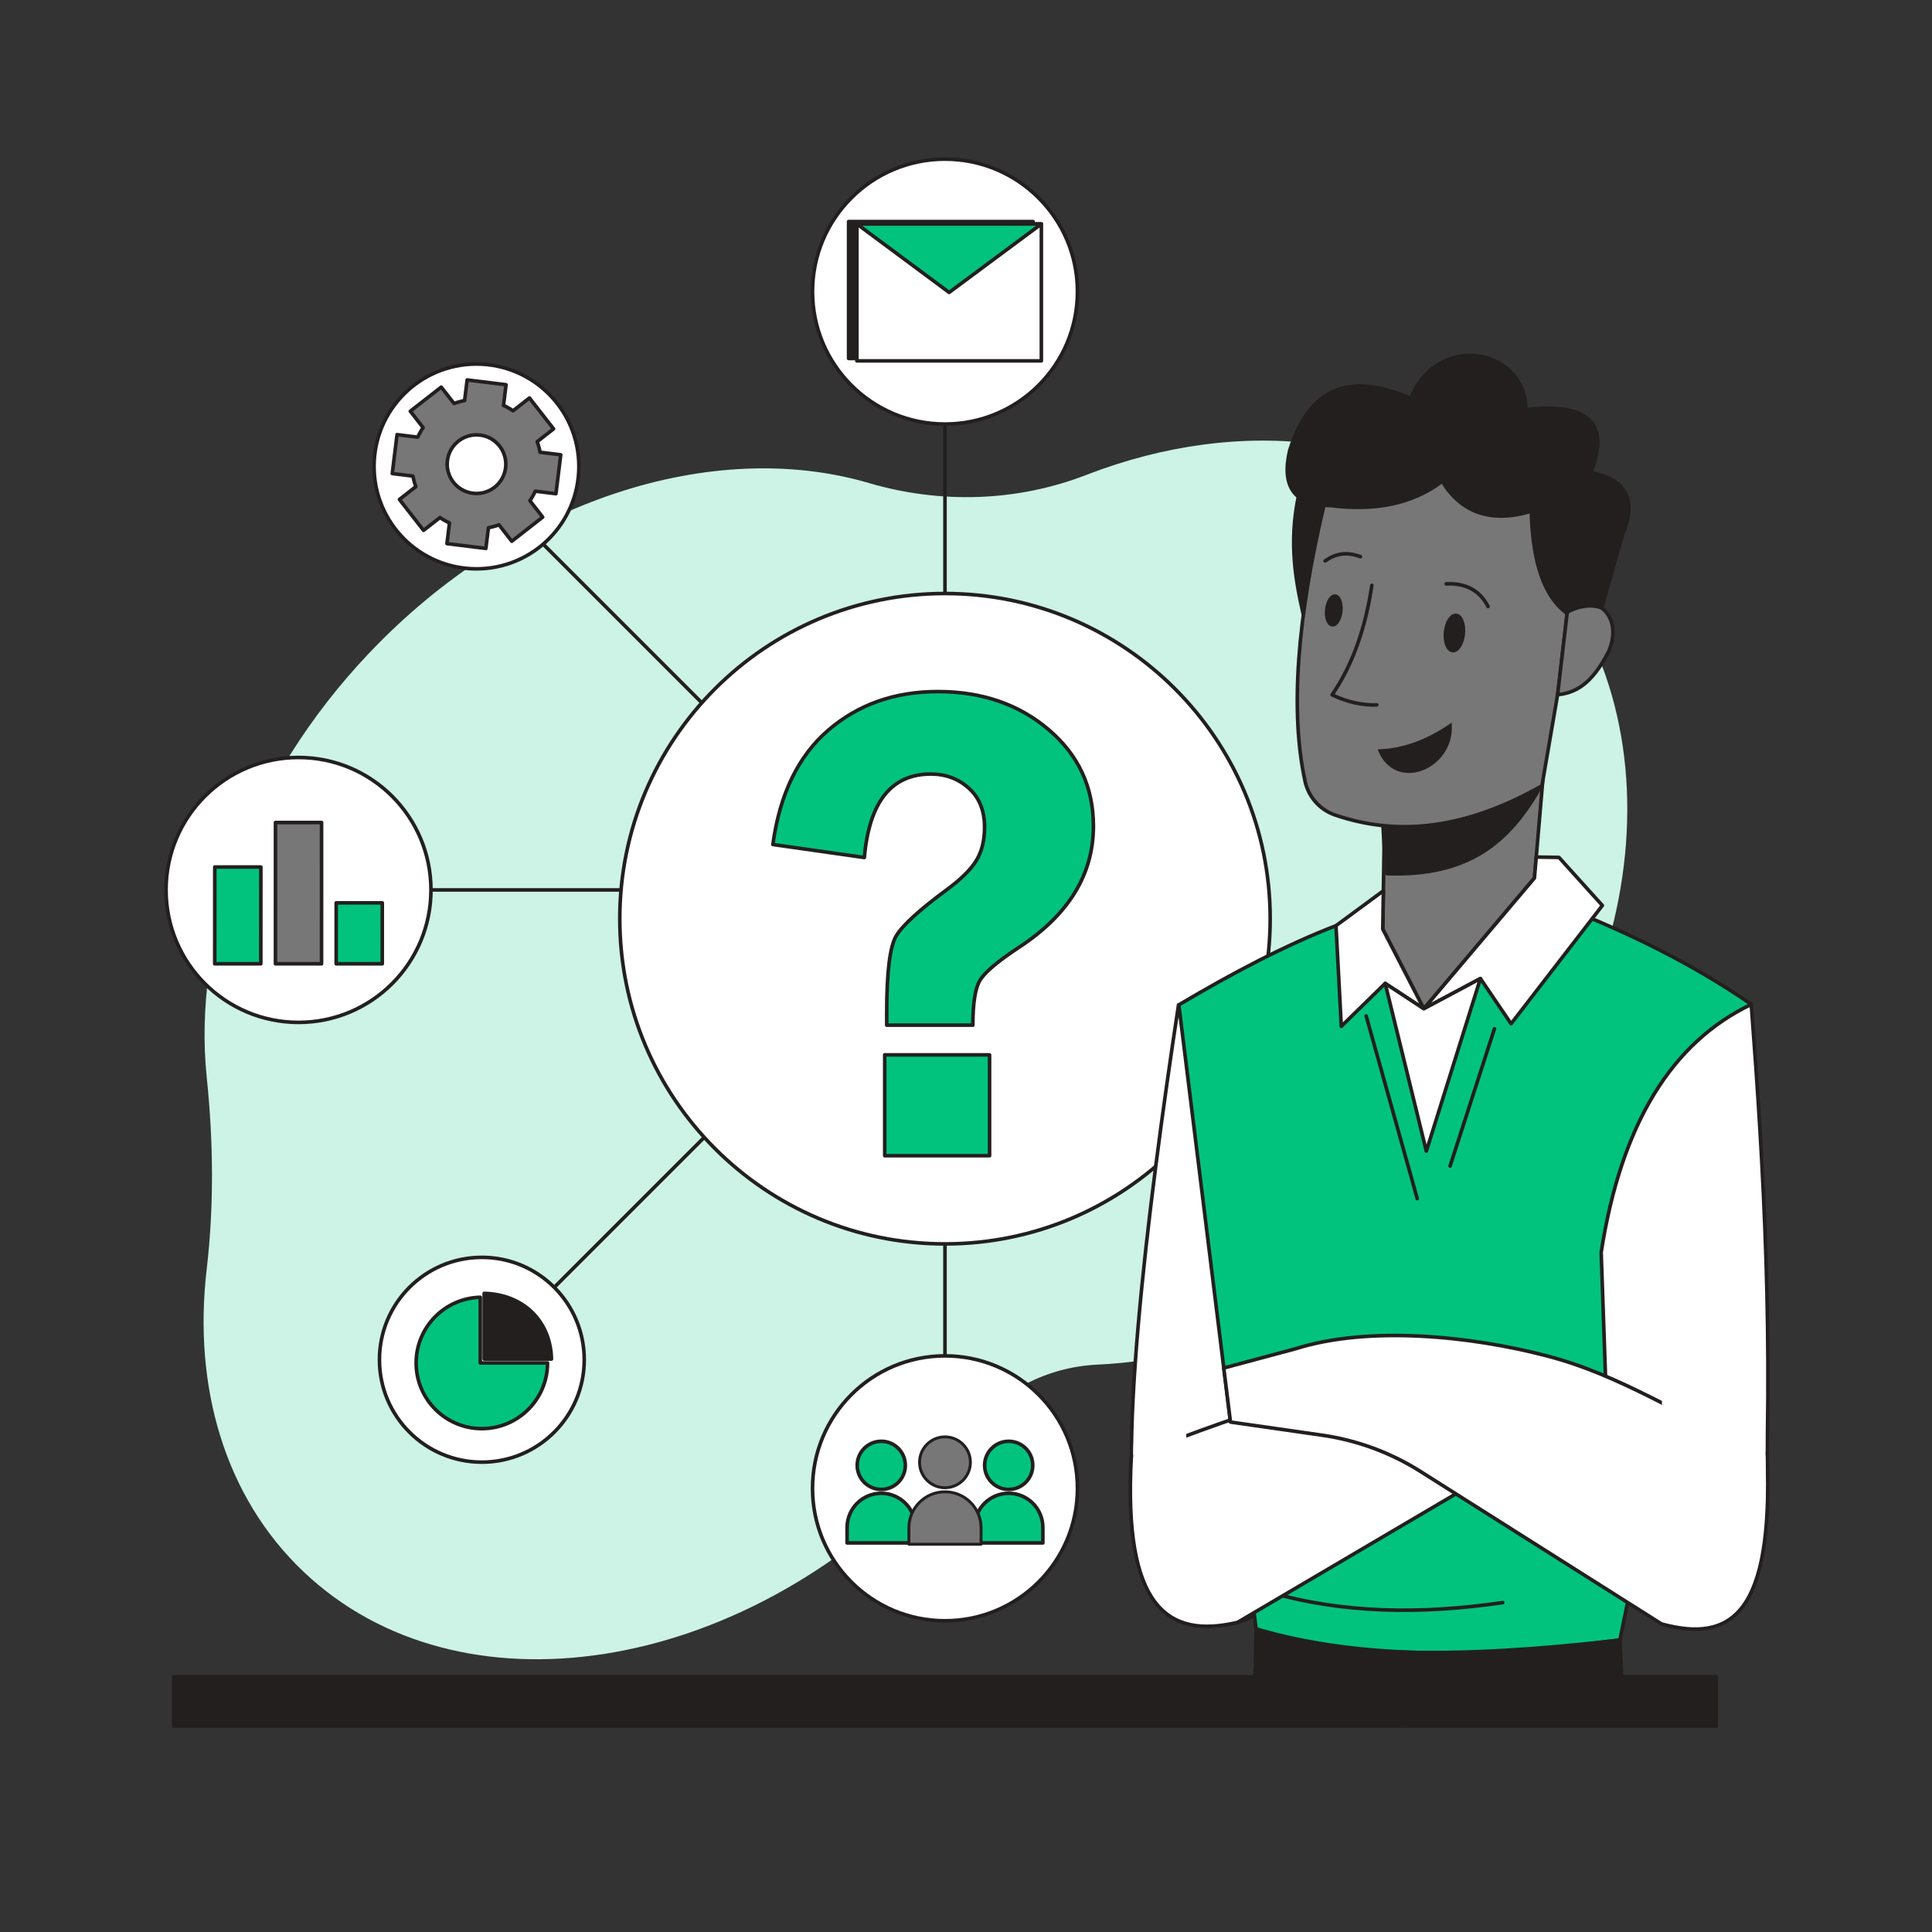 <svg xmlns="http://www.w3.org/2000/svg" viewBox="0 0 1080 1080" width="1080" height="1080" preserveAspectRatio="xMidYMid meet" style="width: 100%; height: 100%; transform: translate3d(0px, 0px, 0px);"><rect x="0" y="0" width="1080" height="1080" fill="#333333" stroke="none"/><defs><clipPath id="__lottie_element_842"><rect width="1080" height="1080" x="0" y="0"></rect></clipPath></defs><g clip-path="url(#__lottie_element_842)"><g transform="matrix(1,0,0,1,107.366,231.626)" opacity="1" style="display: block;"><g opacity="1" transform="matrix(1,0,0,1,416.414,364.888)"><path fill="rgb(204,243,229)" fill-opacity="1" d=" M-353.987,282.198 C-398.323,240.154 -415.87,178.429 -408.249,113.104 C-404.089,77.446 -404.517,41.432 -408.212,5.724 C-416.164,-71.113 -384.909,-160.272 -317.549,-231.305 C-235.854,-317.454 -124.728,-351.987 -38.101,-326.506 C1.892,-314.742 44.688,-315.985 83.555,-331.057 C170.157,-364.638 262.704,-354.662 324.207,-296.339 C416.164,-209.137 403.883,-46.875 296.76,66.09 C237.373,128.715 161.303,163.034 89.634,166.326 C61.433,167.622 35.302,181.329 17.741,203.432 C11.177,211.693 4.168,219.774 -3.285,227.633 C-110.037,340.205 -267.051,364.639 -353.987,282.198z"></path></g></g><g transform="matrix(1,0,0,1,87.824,83.961)" opacity="1" style="display: block;"><g opacity="1" transform="matrix(1,0,0,1,0,0)"><path fill="rgb(255,255,255)" fill-opacity="1" d=" M440.426,748.019 C440.426,748.019 440.426,549.007 440.426,549.007 C440.426,549.007 440.426,748.019 440.426,748.019z"></path></g><g opacity="1" transform="matrix(1,0,0,1,0,0)"><path stroke-linecap="round" stroke-linejoin="round" fill-opacity="0" stroke="rgb(35,31,31)" stroke-opacity="1" stroke-width="2" d=" M440.426,748.02 C440.426,748.02 440.426,549.008 440.426,549.008"></path></g><g opacity="1" transform="matrix(1,0,0,1,250.34,607.342)"><path fill="rgb(255,255,255)" fill-opacity="1" d=" M-68.809,68.808 C-68.809,68.808 68.809,-68.809 68.809,-68.809"></path><path stroke-linecap="round" stroke-linejoin="round" fill-opacity="0" stroke="rgb(35,31,31)" stroke-opacity="1" stroke-width="2" d=" M-68.809,68.808 C-68.809,68.808 68.809,-68.809 68.809,-68.809"></path></g><g opacity="1" transform="matrix(1,0,0,1,0,0)"><path fill="rgb(2,195,126)" fill-opacity="1" d=" M81.958,413.52 C81.958,413.52 281.106,413.52 281.106,413.52 C281.106,413.52 81.958,413.52 81.958,413.52z"></path></g><g opacity="1" transform="matrix(1,0,0,1,0,0)"><path stroke-linecap="round" stroke-linejoin="round" fill-opacity="0" stroke="rgb(35,31,31)" stroke-opacity="1" stroke-width="2" d=" M81.957,413.52 C81.957,413.52 281.106,413.52 281.106,413.52"></path></g><g opacity="1" transform="matrix(1,0,0,1,255.319,259.725)"><path fill="rgb(2,195,126)" fill-opacity="1" d=" M-55.404,-55.404 C-55.404,-55.404 55.404,55.404 55.404,55.404"></path><path stroke-linecap="round" stroke-linejoin="round" fill-opacity="0" stroke="rgb(35,31,31)" stroke-opacity="1" stroke-width="2" d=" M-55.404,-55.404 C-55.404,-55.404 55.404,55.404 55.404,55.404"></path></g><g opacity="1" transform="matrix(1,0,0,1,0,0)"><path fill="rgb(2,195,126)" fill-opacity="1" d=" M440.426,268.15 C440.426,268.15 440.426,140.49 440.426,140.49 C440.426,140.49 440.426,268.15 440.426,268.15z"></path></g><g opacity="1" transform="matrix(1,0,0,1,0,0)"><path stroke-linecap="round" stroke-linejoin="round" fill-opacity="0" stroke="rgb(35,31,31)" stroke-opacity="1" stroke-width="2" d=" M440.426,140.491 C440.426,140.491 440.426,268.151 440.426,268.151"></path></g><g opacity="1" transform="matrix(1,0,0,1,440.426,79.043)"><path fill="rgb(255,255,255)" fill-opacity="1" d=" M74.043,0 C74.043,40.893 40.892,74.043 -0.001,74.043 C-40.893,74.043 -74.043,40.893 -74.043,0 C-74.043,-40.893 -40.893,-74.043 -0.001,-74.043 C40.892,-74.043 74.043,-40.893 74.043,0z"></path><path stroke-linecap="round" stroke-linejoin="round" fill-opacity="0" stroke="rgb(35,31,31)" stroke-opacity="1" stroke-width="2" d=" M74.043,0 C74.043,40.893 40.892,74.043 -0.001,74.043 C-40.893,74.043 -74.043,40.893 -74.043,0 C-74.043,-40.893 -40.893,-74.043 -0.001,-74.043 C40.892,-74.043 74.043,-40.893 74.043,0z"></path></g><g opacity="1" transform="matrix(1,0,0,1,440.426,429.605)"><path fill="rgb(255,255,255)" fill-opacity="1" d=" M181.787,0 C181.787,100.398 100.398,181.787 0,181.787 C-100.399,181.787 -181.787,100.398 -181.787,0 C-181.787,-100.398 -100.399,-181.787 0,-181.787 C100.398,-181.787 181.787,-100.398 181.787,0z"></path><path stroke-linecap="round" stroke-linejoin="round" fill-opacity="0" stroke="rgb(35,31,31)" stroke-opacity="1" stroke-width="2" d=" M181.787,0 C181.787,100.398 100.398,181.787 0,181.787 C-100.399,181.787 -181.787,100.398 -181.787,0 C-181.787,-100.398 -100.399,-181.787 0,-181.787 C100.398,-181.787 181.787,-100.398 181.787,0z"></path></g><g opacity="1" transform="matrix(1,0,0,1,79.043,413.52)"><path fill="rgb(255,255,255)" fill-opacity="1" d=" M74.043,0 C74.043,40.893 40.892,74.043 -0.001,74.043 C-40.893,74.043 -74.043,40.893 -74.043,0 C-74.043,-40.893 -40.893,-74.043 -0.001,-74.043 C40.892,-74.043 74.043,-40.893 74.043,0z"></path><path stroke-linecap="round" stroke-linejoin="round" fill-opacity="0" stroke="rgb(35,31,31)" stroke-opacity="1" stroke-width="2" d=" M74.043,0 C74.043,40.893 40.892,74.043 -0.001,74.043 C-40.893,74.043 -74.043,40.893 -74.043,0 C-74.043,-40.893 -40.893,-74.043 -0.001,-74.043 C40.892,-74.043 74.043,-40.893 74.043,0z"></path></g><g opacity="1" transform="matrix(1,0,0,1,178.517,176.782)"><path fill="rgb(255,255,255)" fill-opacity="1" d=" M57.24,0 C57.24,31.613 31.613,57.24 0,57.24 C-31.613,57.24 -57.24,31.613 -57.24,0 C-57.24,-31.613 -31.613,-57.24 0,-57.24 C31.613,-57.24 57.24,-31.613 57.24,0z"></path><path stroke-linecap="round" stroke-linejoin="round" fill-opacity="0" stroke="rgb(35,31,31)" stroke-opacity="1" stroke-width="2" d=" M57.24,0 C57.24,31.613 31.613,57.24 0,57.24 C-31.613,57.24 -57.24,31.613 -57.24,0 C-57.24,-31.613 -31.613,-57.24 0,-57.24 C31.613,-57.24 57.24,-31.613 57.24,0z"></path></g><g opacity="1" transform="matrix(1,0,0,1,181.532,676.15)"><path fill="rgb(255,255,255)" fill-opacity="1" d=" M57.24,0 C57.24,31.613 31.613,57.24 0,57.24 C-31.613,57.24 -57.24,31.613 -57.24,0 C-57.24,-31.613 -31.613,-57.24 0,-57.24 C31.613,-57.24 57.24,-31.613 57.24,0z"></path><path stroke-linecap="round" stroke-linejoin="round" fill-opacity="0" stroke="rgb(35,31,31)" stroke-opacity="1" stroke-width="2" d=" M57.24,0 C57.24,31.613 31.613,57.24 0,57.24 C-31.613,57.24 -57.24,31.613 -57.24,0 C-57.24,-31.613 -31.613,-57.24 0,-57.24 C31.613,-57.24 57.24,-31.613 57.24,0z"></path></g><g opacity="1" transform="matrix(1,0,0,1,440.426,748.02)"><path fill="rgb(255,255,255)" fill-opacity="1" d=" M74.043,0 C74.043,40.893 40.892,74.043 -0.001,74.043 C-40.893,74.043 -74.043,40.893 -74.043,0 C-74.043,-40.893 -40.893,-74.043 -0.001,-74.043 C40.892,-74.043 74.043,-40.893 74.043,0z"></path><path stroke-linecap="round" stroke-linejoin="round" fill-opacity="0" stroke="rgb(35,31,31)" stroke-opacity="1" stroke-width="2" d=" M74.043,0 C74.043,40.893 40.892,74.043 -0.001,74.043 C-40.893,74.043 -74.043,40.893 -74.043,0 C-74.043,-40.893 -40.893,-74.043 -0.001,-74.043 C40.892,-74.043 74.043,-40.893 74.043,0z"></path></g></g><g transform="matrix(1,0,0,1,472.958,122.447)" opacity="1" style="display: block;"><g opacity="1" transform="matrix(1,0,0,1,52.972,39.681)"><path fill="rgb(35,31,31)" fill-opacity="1" d=" M51.558,38.267 C51.558,38.267 -51.558,38.267 -51.558,38.267 C-51.558,38.267 -51.558,-38.267 -51.558,-38.267 C-51.558,-38.267 51.558,-38.267 51.558,-38.267 C51.558,-38.267 51.558,38.267 51.558,38.267z"></path><path stroke-linecap="round" stroke-linejoin="round" fill-opacity="0" stroke="rgb(35,31,31)" stroke-opacity="1" stroke-width="2" d=" M51.558,38.267 C51.558,38.267 -51.558,38.267 -51.558,38.267 C-51.558,38.267 -51.558,-38.267 -51.558,-38.267 C-51.558,-38.267 51.558,-38.267 51.558,-38.267 C51.558,-38.267 51.558,38.267 51.558,38.267z"></path></g></g><g transform="matrix(1,0,0,1,474.011,120.199)" opacity="1" style="display: block;"><g opacity="1" transform="matrix(1,0,0,1,56.557,43.268)"><path fill="rgb(255,255,255)" fill-opacity="1" d=" M51.558,38.267 C51.558,38.267 -51.558,38.267 -51.558,38.267 C-51.558,38.267 -51.558,-38.267 -51.558,-38.267 C-51.558,-38.267 51.558,-38.267 51.558,-38.267 C51.558,-38.267 51.558,38.267 51.558,38.267z"></path><path stroke-linecap="round" stroke-linejoin="round" fill-opacity="0" stroke="rgb(35,31,31)" stroke-opacity="1" stroke-width="2" d=" M51.558,38.267 C51.558,38.267 -51.558,38.267 -51.558,38.267 C-51.558,38.267 -51.558,-38.267 -51.558,-38.267 C-51.558,-38.267 51.558,-38.267 51.558,-38.267 C51.558,-38.267 51.558,38.267 51.558,38.267z"></path></g><g opacity="1" transform="matrix(1,0,0,1,56.558,24.133)"><path fill="rgb(2,195,126)" fill-opacity="1" d=" M-51.558,-19.134 C-51.558,-19.134 0,19.134 0,19.134 C0,19.134 51.558,-19.134 51.558,-19.134 C51.558,-19.134 -51.558,-19.134 -51.558,-19.134z"></path><path stroke-linecap="round" stroke-linejoin="round" fill-opacity="0" stroke="rgb(35,31,31)" stroke-opacity="1" stroke-width="2" d=" M-51.558,-19.134 C-51.558,-19.134 0,19.134 0,19.134 C0,19.134 51.558,-19.134 51.558,-19.134 C51.558,-19.134 -51.558,-19.134 -51.558,-19.134z"></path></g></g><g transform="matrix(1,0,0,1,118.622,454.778)" opacity="1" style="display: block;"><g opacity="1" transform="matrix(1,0,0,1,14.296,42.702)"><path fill="rgb(2,195,126)" fill-opacity="1" d=" M12.882,41.288 C12.882,41.288 -12.882,41.288 -12.882,41.288 C-12.882,41.288 -12.859,-12.819 -12.859,-12.819 C-12.859,-12.819 12.905,-12.819 12.905,-12.819 C12.905,-12.819 12.882,41.288 12.882,41.288z"></path><path stroke-linecap="round" stroke-linejoin="round" fill-opacity="0" stroke="rgb(35,31,31)" stroke-opacity="1" stroke-width="2" d=" M12.882,41.288 C12.882,41.288 -12.882,41.288 -12.882,41.288 C-12.882,41.288 -12.859,-12.819 -12.859,-12.819 C-12.859,-12.819 12.905,-12.819 12.905,-12.819 C12.905,-12.819 12.882,41.288 12.882,41.288z"></path></g><g opacity="1" transform="matrix(1,0,0,1,48.244,51.62)"><path fill="rgb(119,119,119)" fill-opacity="1" d=" M12.882,32.37 C12.882,32.37 -12.882,32.37 -12.882,32.37 C-12.882,32.37 -12.873,-46.605 -12.873,-46.605 C-12.873,-46.605 12.891,-46.605 12.891,-46.605 C12.891,-46.605 12.882,32.37 12.882,32.37z"></path><path stroke-linecap="round" stroke-linejoin="round" fill-opacity="0" stroke="rgb(35,31,31)" stroke-opacity="1" stroke-width="2" d=" M12.882,32.37 C12.882,32.37 -12.882,32.37 -12.882,32.37 C-12.882,32.37 -12.873,-46.605 -12.873,-46.605 C-12.873,-46.605 12.891,-46.605 12.891,-46.605 C12.891,-46.605 12.882,32.37 12.882,32.37z"></path></g><g opacity="1" transform="matrix(1,0,0,1,82.192,63.346)"><path fill="rgb(2,195,126)" fill-opacity="1" d=" M12.882,20.644 C12.882,20.644 -12.882,20.644 -12.882,20.644 C-12.882,20.644 -12.873,-13.42 -12.873,-13.42 C-12.873,-13.42 12.891,-13.42 12.891,-13.42 C12.891,-13.42 12.882,20.644 12.882,20.644z"></path><path stroke-linecap="round" stroke-linejoin="round" fill-opacity="0" stroke="rgb(35,31,31)" stroke-opacity="1" stroke-width="2" d=" M12.882,20.644 C12.882,20.644 -12.882,20.644 -12.882,20.644 C-12.882,20.644 -12.873,-13.42 -12.873,-13.42 C-12.873,-13.42 12.891,-13.42 12.891,-13.42 C12.891,-13.42 12.882,20.644 12.882,20.644z"></path></g></g><g transform="matrix(-0.788,0.615,-0.615,-0.788,338.086,268.319)" opacity="1" style="display: block;"><g opacity="1" transform="matrix(1,0,0,1,51.116,51.119)"><path fill="rgb(119,119,119)" fill-opacity="1" d=" M46.116,10.966 C46.116,10.966 46.116,-10.966 46.116,-10.966 C46.116,-10.966 34.474,-10.966 34.474,-10.966 C33.851,-12.928 33.064,-14.819 32.129,-16.621 C32.129,-16.621 40.365,-24.855 40.365,-24.855 C40.365,-24.855 24.858,-40.363 24.858,-40.363 C24.858,-40.363 16.622,-32.126 16.622,-32.126 C14.82,-33.065 12.93,-33.854 10.964,-34.477 C10.964,-34.477 10.964,-46.118 10.964,-46.118 C10.964,-46.118 -10.964,-46.118 -10.964,-46.118 C-10.964,-46.118 -10.964,-34.477 -10.964,-34.477 C-12.93,-33.854 -14.821,-33.065 -16.623,-32.126 C-16.623,-32.126 -24.858,-40.363 -24.858,-40.363 C-24.858,-40.363 -40.365,-24.855 -40.365,-24.855 C-40.365,-24.855 -32.129,-16.621 -32.129,-16.621 C-33.064,-14.819 -33.852,-12.928 -34.475,-10.966 C-34.475,-10.966 -46.116,-10.966 -46.116,-10.966 C-46.116,-10.966 -46.116,10.966 -46.116,10.966 C-46.116,10.966 -34.475,10.966 -34.475,10.966 C-33.852,12.928 -33.068,14.818 -32.129,16.62 C-32.129,16.62 -40.365,24.856 -40.365,24.856 C-40.365,24.856 -24.858,40.363 -24.858,40.363 C-24.858,40.363 -16.623,32.127 -16.623,32.127 C-14.821,33.066 -12.93,33.853 -10.964,34.476 C-10.964,34.476 -10.964,46.118 -10.964,46.118 C-10.964,46.118 10.964,46.118 10.964,46.118 C10.964,46.118 10.964,34.476 10.964,34.476 C12.93,33.853 14.82,33.066 16.622,32.127 C16.622,32.127 24.858,40.363 24.858,40.363 C24.858,40.363 40.365,24.856 40.365,24.856 C40.365,24.856 32.129,16.62 32.129,16.62 C33.068,14.818 33.851,12.928 34.474,10.966 C34.474,10.966 46.116,10.966 46.116,10.966z M16.374,0.865 C16.172,4.743 14.622,8.258 12.189,10.966 C11.801,11.395 11.393,11.804 10.964,12.191 C8.256,14.625 4.737,16.17 0.863,16.372 C0.577,16.385 0.29,16.393 0,16.393 C-0.291,16.393 -0.577,16.385 -0.863,16.372 C-4.737,16.17 -8.257,14.625 -10.964,12.191 C-11.393,11.804 -11.802,11.395 -12.189,10.966 C-14.623,8.258 -16.172,4.743 -16.374,0.865 C-16.387,0.579 -16.395,0.292 -16.395,0.002 C-16.395,-0.289 -16.387,-0.575 -16.374,-0.865 C-16.172,-4.743 -14.623,-8.259 -12.189,-10.966 C-11.802,-11.395 -11.393,-11.804 -10.964,-12.191 C-8.257,-14.625 -4.737,-16.17 -0.863,-16.372 C-0.577,-16.385 -0.291,-16.393 0,-16.393 C0.29,-16.393 0.577,-16.385 0.863,-16.372 C4.737,-16.17 8.256,-14.625 10.964,-12.191 C11.393,-11.804 11.801,-11.395 12.189,-10.966 C14.622,-8.259 16.172,-4.743 16.374,-0.865 C16.387,-0.575 16.395,-0.289 16.395,0.002 C16.395,0.292 16.387,0.579 16.374,0.865z"></path><path stroke-linecap="round" stroke-linejoin="round" fill-opacity="0" stroke="rgb(35,31,31)" stroke-opacity="1" stroke-width="2" d=" M46.116,10.966 C46.116,10.966 46.116,-10.966 46.116,-10.966 C46.116,-10.966 34.474,-10.966 34.474,-10.966 C33.851,-12.928 33.064,-14.819 32.129,-16.621 C32.129,-16.621 40.365,-24.855 40.365,-24.855 C40.365,-24.855 24.858,-40.363 24.858,-40.363 C24.858,-40.363 16.622,-32.126 16.622,-32.126 C14.82,-33.065 12.93,-33.854 10.964,-34.477 C10.964,-34.477 10.964,-46.118 10.964,-46.118 C10.964,-46.118 -10.964,-46.118 -10.964,-46.118 C-10.964,-46.118 -10.964,-34.477 -10.964,-34.477 C-12.93,-33.854 -14.821,-33.065 -16.623,-32.126 C-16.623,-32.126 -24.858,-40.363 -24.858,-40.363 C-24.858,-40.363 -40.365,-24.855 -40.365,-24.855 C-40.365,-24.855 -32.129,-16.621 -32.129,-16.621 C-33.064,-14.819 -33.852,-12.928 -34.475,-10.966 C-34.475,-10.966 -46.116,-10.966 -46.116,-10.966 C-46.116,-10.966 -46.116,10.966 -46.116,10.966 C-46.116,10.966 -34.475,10.966 -34.475,10.966 C-33.852,12.928 -33.068,14.818 -32.129,16.62 C-32.129,16.62 -40.365,24.856 -40.365,24.856 C-40.365,24.856 -24.858,40.363 -24.858,40.363 C-24.858,40.363 -16.623,32.127 -16.623,32.127 C-14.821,33.066 -12.93,33.853 -10.964,34.476 C-10.964,34.476 -10.964,46.118 -10.964,46.118 C-10.964,46.118 10.964,46.118 10.964,46.118 C10.964,46.118 10.964,34.476 10.964,34.476 C12.93,33.853 14.82,33.066 16.622,32.127 C16.622,32.127 24.858,40.363 24.858,40.363 C24.858,40.363 40.365,24.856 40.365,24.856 C40.365,24.856 32.129,16.62 32.129,16.62 C33.068,14.818 33.851,12.928 34.474,10.966 C34.474,10.966 46.116,10.966 46.116,10.966z M16.374,0.865 C16.172,4.743 14.622,8.258 12.189,10.966 C11.801,11.395 11.393,11.804 10.964,12.191 C8.256,14.625 4.737,16.17 0.863,16.372 C0.577,16.385 0.29,16.393 0,16.393 C-0.291,16.393 -0.577,16.385 -0.863,16.372 C-4.737,16.17 -8.257,14.625 -10.964,12.191 C-11.393,11.804 -11.802,11.395 -12.189,10.966 C-14.623,8.258 -16.172,4.743 -16.374,0.865 C-16.387,0.579 -16.395,0.292 -16.395,0.002 C-16.395,-0.289 -16.387,-0.575 -16.374,-0.865 C-16.172,-4.743 -14.623,-8.259 -12.189,-10.966 C-11.802,-11.395 -11.393,-11.804 -10.964,-12.191 C-8.257,-14.625 -4.737,-16.17 -0.863,-16.372 C-0.577,-16.385 -0.291,-16.393 0,-16.393 C0.29,-16.393 0.577,-16.385 0.863,-16.372 C4.737,-16.17 8.256,-14.625 10.964,-12.191 C11.393,-11.804 11.801,-11.395 12.189,-10.966 C14.622,-8.259 16.172,-4.743 16.374,-0.865 C16.387,-0.575 16.395,-0.289 16.395,0.002 C16.395,0.292 16.387,0.579 16.374,0.865z"></path></g></g><g transform="matrix(1,0,0,1,427.032,381.595)" opacity="1" style="display: block;"><g opacity="1" transform="matrix(1,0,0,1,94.596,134.728)"><path fill="rgb(2,195,126)" fill-opacity="1" d=" M-25.945,56.745 C-25.945,56.745 -25.945,49.652 -25.945,49.652 C-25.945,27.005 -24.172,12.726 -20.626,6.813 C-17.079,0.905 -7.718,-7.653 7.467,-18.852 C15.428,-24.7 20.967,-30.145 24.078,-35.185 C27.187,-40.225 28.745,-46.478 28.745,-53.944 C28.745,-63.151 25.82,-70.399 19.972,-75.69 C14.12,-80.977 7.027,-83.623 -1.307,-83.623 C-23.333,-83.623 -35.718,-68.065 -38.453,-36.958 C-38.453,-36.958 -89.596,-44.238 -89.596,-44.238 C-85.741,-72.359 -75.441,-93.638 -58.704,-108.075 C-41.97,-122.509 -21.531,-129.728 2.612,-129.728 C27.251,-129.728 47.906,-122.635 64.583,-108.449 C81.258,-94.262 89.596,-76.278 89.596,-54.504 C89.596,-27.499 75.718,-4.914 47.971,13.253 C35.9,21.219 28.588,27.439 26.039,31.919 C23.488,36.399 22.213,44.677 22.213,56.745 C22.213,56.745 -25.945,56.745 -25.945,56.745z M31.545,129.728 C31.545,129.728 -27.066,129.728 -27.066,129.728 C-27.066,129.728 -27.066,73.357 -27.066,73.357 C-27.066,73.357 31.545,73.357 31.545,73.357 C31.545,73.357 31.545,129.728 31.545,129.728z"></path><path stroke-linecap="round" stroke-linejoin="round" fill-opacity="0" stroke="rgb(35,31,31)" stroke-opacity="1" stroke-width="2" d=" M-25.945,56.745 C-25.945,56.745 -25.945,49.652 -25.945,49.652 C-25.945,27.005 -24.172,12.726 -20.626,6.813 C-17.079,0.905 -7.718,-7.653 7.467,-18.852 C15.428,-24.7 20.967,-30.145 24.078,-35.185 C27.187,-40.225 28.745,-46.478 28.745,-53.944 C28.745,-63.151 25.82,-70.399 19.972,-75.69 C14.12,-80.977 7.027,-83.623 -1.307,-83.623 C-23.333,-83.623 -35.718,-68.065 -38.453,-36.958 C-38.453,-36.958 -89.596,-44.238 -89.596,-44.238 C-85.741,-72.359 -75.441,-93.638 -58.704,-108.075 C-41.97,-122.509 -21.531,-129.728 2.612,-129.728 C27.251,-129.728 47.906,-122.635 64.583,-108.449 C81.258,-94.262 89.596,-76.278 89.596,-54.504 C89.596,-27.499 75.718,-4.914 47.971,13.253 C35.9,21.219 28.588,27.439 26.039,31.919 C23.488,36.399 22.213,44.677 22.213,56.745 C22.213,56.745 -25.945,56.745 -25.945,56.745z M31.545,129.728 C31.545,129.728 -27.066,129.728 -27.066,129.728 C-27.066,129.728 -27.066,73.357 -27.066,73.357 C-27.066,73.357 31.545,73.357 31.545,73.357 C31.545,73.357 31.545,129.728 31.545,129.728z"></path></g></g><g transform="matrix(1,0,0,1,227.626,720.185)" opacity="1" style="display: block;"><g opacity="1" transform="matrix(1,0,0,1,41.73,41.72)"><path fill="rgb(2,195,126)" fill-opacity="1" d=" M36.73,-0.01 C36.73,20.28 20.28,36.72 0,36.72 C-20.28,36.72 -36.73,20.28 -36.73,-0.01 C-36.73,-20 -20.75,-36.25 -0.88,-36.72 C-0.88,-36.72 -0.88,-0.01 -0.88,-0.01 C-0.88,-0.01 36.73,-0.01 36.73,-0.01z"></path><path stroke-linecap="round" stroke-linejoin="round" fill-opacity="0" stroke="rgb(35,31,31)" stroke-opacity="1" stroke-width="2" d=" M36.73,-0.01 C36.73,20.28 20.28,36.72 0,36.72 C-20.28,36.72 -36.73,20.28 -36.73,-0.01 C-36.73,-20 -20.75,-36.25 -0.88,-36.72 C-0.88,-36.72 -0.88,-0.01 -0.88,-0.01 C-0.88,-0.01 36.73,-0.01 36.73,-0.01z"></path></g></g><g transform="matrix(1,0,0,1,265.664,718.002)" opacity="1" style="display: block;"><g opacity="1" transform="matrix(1,0,0,1,23.804,23.364)"><path fill="rgb(35,31,31)" fill-opacity="1" d=" M-18.804,-18.364 C-18.804,-18.364 -18.804,18.364 -18.804,18.364 C-18.804,18.364 18.804,18.364 18.804,18.364 C18.412,-2.539 3.281,-17.867 -18.804,-18.364z"></path><path stroke-linecap="round" stroke-linejoin="round" fill-opacity="0" stroke="rgb(35,31,31)" stroke-opacity="1" stroke-width="2" d=" M-18.804,-18.364 C-18.804,-18.364 -18.804,18.364 -18.804,18.364 C-18.804,18.364 18.804,18.364 18.804,18.364 C18.412,-2.539 3.281,-17.867 -18.804,-18.364z"></path></g></g><g transform="matrix(1,0,0,1,95.676,935.895)" opacity="1" style="display: block;"><g opacity="1" transform="matrix(1,0,0,1,432.574,15.201)"><path fill="rgb(35,31,31)" fill-opacity="1" d=" M431.16,13.787 C431.16,13.787 -431.159,13.787 -431.159,13.787 C-431.159,13.787 -431.159,-13.787 -431.159,-13.787 C-431.159,-13.787 431.16,-13.787 431.16,-13.787 C431.16,-13.787 431.16,13.787 431.16,13.787z"></path><path stroke-linecap="round" stroke-linejoin="round" fill-opacity="0" stroke="rgb(35,31,31)" stroke-opacity="1" stroke-width="2" d=" M431.16,13.787 C431.16,13.787 -431.159,13.787 -431.159,13.787 C-431.159,13.787 -431.159,-13.787 -431.159,-13.787 C-431.159,-13.787 431.16,-13.787 431.16,-13.787 C431.16,-13.787 431.16,13.787 431.16,13.787z"></path></g></g><g transform="matrix(1,0.016,-0.016,1,624.517,421.053)" opacity="1" style="display: block;"><g opacity="1" transform="matrix(1,0,0,1,59.799,321.366)"><path fill="rgb(255,255,255)" fill-opacity="1" d=" M54.799,-39.268 C54.799,-39.268 41.734,131.352 41.734,131.352 C36.902,181.247 -44.154,173.398 -39.322,123.503 C-54.799,81.56 -38.855,-66.646 -23.272,-181.247 C20.033,-158.298 46.62,-111.766 54.799,-39.268z"></path><path stroke-linecap="round" stroke-linejoin="round" fill-opacity="0" stroke="rgb(35,31,31)" stroke-opacity="1" stroke-width="2" d=" M54.799,-39.268 C54.799,-39.268 41.734,131.352 41.734,131.352 C36.902,181.247 -44.154,173.398 -39.322,123.503 C-54.799,81.56 -38.855,-66.646 -23.272,-181.247 C20.033,-158.298 46.62,-111.766 54.799,-39.268z"></path></g><g opacity="1" transform="matrix(1,0,0,1,196.383,293.683)"><path fill="rgb(2,195,126)" fill-opacity="1" d=" M-159.692,-153.603 C-129.807,-171.972 -100.556,-187.967 -72.561,-199.251 C-72.561,-199.251 58.868,-209.956 58.868,-209.956 C93.732,-196.708 127.604,-180.609 159.693,-159.402 C159.693,-159.402 92.484,197.452 92.484,197.452 C4.297,209.192 -66.315,209.956 -110.923,194.478 C-110.923,194.478 -159.692,-153.603 -159.692,-153.603z"></path><path stroke-linecap="round" stroke-linejoin="round" fill-opacity="0" stroke="rgb(35,31,31)" stroke-opacity="1" stroke-width="2" d=" M-159.692,-153.603 C-129.807,-171.972 -100.556,-187.967 -72.561,-199.251 C-72.561,-199.251 58.868,-209.956 58.868,-209.956 C93.732,-196.708 127.604,-180.609 159.693,-159.402 C159.693,-159.402 92.484,197.452 92.484,197.452 C4.297,209.192 -66.315,209.956 -110.923,194.478 C-110.923,194.478 -159.692,-153.603 -159.692,-153.603z"></path></g><g opacity="1" transform="matrix(1,0,0,1,194.26,72.54)"><path fill="rgb(119,119,119)" fill-opacity="1" d=" M44.268,-67.54 C44.268,-67.54 40.039,-6.507 40.039,-6.507 C40.039,-6.507 -20.626,67.54 -20.626,67.54 C-20.626,67.54 -44.268,23.379 -44.268,23.379 C-44.268,23.379 -44.268,-35.502 -44.268,-35.502 C-44.268,-35.502 44.268,-67.54 44.268,-67.54z"></path><path stroke-linecap="butt" stroke-linejoin="miter" fill-opacity="0" stroke-miterlimit="10" stroke="rgb(35,31,31)" stroke-opacity="1" stroke-width="2" d=" M44.268,-67.54 C44.268,-67.54 40.039,-6.507 40.039,-6.507 C40.039,-6.507 -20.626,67.54 -20.626,67.54 C-20.626,67.54 -44.268,23.379 -44.268,23.379 C-44.268,23.379 -44.268,-35.502 -44.268,-35.502 C-44.268,-35.502 44.268,-67.54 44.268,-67.54z"></path></g><g opacity="1" transform="matrix(1,0,0,1,194.259,40.514)"><path fill="rgb(35,31,31)" fill-opacity="1" d=" M-42.432,3.519 C-42.432,3.519 -42.432,24.388 -42.432,24.388 C2.88,25.259 25.47,5.933 42.432,-25.258 C13.724,-4.918 -12.514,4 -42.432,3.519z"></path><path stroke-linecap="round" stroke-linejoin="round" fill-opacity="0" stroke="rgb(35,31,31)" stroke-opacity="1" stroke-width="2" d=" M-42.432,3.519 C-42.432,3.519 -42.432,24.388 -42.432,24.388 C2.88,25.259 25.47,5.933 42.432,-25.258 C13.724,-4.918 -12.514,4 -42.432,3.519z"></path></g><g opacity="1" transform="matrix(1,0,0,1,223.072,100.974)"><path fill="rgb(255,255,255)" fill-opacity="1" d=" M-49.439,39.105 C-49.439,39.105 -18.066,21.708 -18.066,21.708 C-18.066,21.708 -0.52,46.688 -0.52,46.688 C-0.52,46.688 49.439,-20.221 49.439,-20.221 C49.439,-20.221 24.757,-46.688 24.757,-46.688 C24.757,-46.688 12.04,-46.688 12.04,-46.688 C12.04,-46.688 11.226,-34.942 11.226,-34.942 C11.226,-34.942 -49.439,39.105 -49.439,39.105z"></path><path stroke-linecap="round" stroke-linejoin="round" fill-opacity="0" stroke="rgb(35,31,31)" stroke-opacity="1" stroke-width="2" d=" M-49.439,39.105 C-49.439,39.105 -18.066,21.708 -18.066,21.708 C-18.066,21.708 -0.52,46.688 -0.52,46.688 C-0.52,46.688 49.439,-20.221 49.439,-20.221 C49.439,-20.221 24.757,-46.688 24.757,-46.688 C24.757,-46.688 12.04,-46.688 12.04,-46.688 C12.04,-46.688 11.226,-34.942 11.226,-34.942 C11.226,-34.942 -49.439,39.105 -49.439,39.105z"></path></g><g opacity="1" transform="matrix(1,0,0,1,148.728,112.572)"><path fill="rgb(255,255,255)" fill-opacity="1" d=" M24.906,27.507 C24.906,27.507 3.099,13.68 3.099,13.68 C3.099,13.68 -21.039,38.064 -21.039,38.064 C-21.039,38.064 -24.906,-18.14 -24.906,-18.14 C-24.906,-18.14 1.263,-38.064 1.263,-38.064 C1.263,-38.064 1.263,-16.653 1.263,-16.653 C1.263,-16.653 24.906,27.507 24.906,27.507z"></path><path stroke-linecap="round" stroke-linejoin="round" fill-opacity="0" stroke="rgb(35,31,31)" stroke-opacity="1" stroke-width="2" d=" M24.906,27.507 C24.906,27.507 3.099,13.68 3.099,13.68 C3.099,13.68 -21.039,38.064 -21.039,38.064 C-21.039,38.064 -24.906,-18.14 -24.906,-18.14 C-24.906,-18.14 1.263,-38.064 1.263,-38.064 C1.263,-38.064 1.263,-16.653 1.263,-16.653 C1.263,-16.653 24.906,27.507 24.906,27.507z"></path></g><g opacity="1" transform="matrix(1,0,0,1,188.205,505.93)"><path fill="rgb(35,31,31)" fill-opacity="1" d=" M-102.744,-17.768 C-102.744,-17.768 -102.744,17.769 -102.744,17.769 C-40.29,36.785 28.95,34.44 102.744,17.769 C102.744,17.769 100.663,-14.794 100.663,-14.794 C21.695,-2.75 -47.3,-2.35 -102.744,-17.768z"></path></g><g opacity="1" transform="matrix(1,0,0,1,188.205,515.438)"><path stroke-linecap="round" stroke-linejoin="round" fill-opacity="0" stroke="rgb(35,31,31)" stroke-opacity="1" stroke-width="2" d=" M-102.744,-27.276 C-102.744,-27.276 -102.744,8.26 -102.744,8.26 C-40.29,27.276 28.95,24.931 102.744,8.26 C102.744,8.26 100.663,-24.302 100.663,-24.302 C21.695,-12.258 -47.3,-11.858 -102.744,-27.276z"></path></g><g opacity="1" transform="matrix(1,0,0,1,189.692,589.047)"><path stroke-linecap="round" stroke-linejoin="round" fill-opacity="0" stroke="rgb(35,31,31)" stroke-opacity="1" stroke-width="2" d="M0 0"></path></g><g opacity="1" transform="matrix(1,0,0,1,178.417,171.156)"><path fill="rgb(255,255,255)" fill-opacity="1" d=" M-26.59,-44.904 C-26.59,-44.904 -2.091,48.473 -2.091,48.473 C-2.091,48.473 26.59,-48.473 26.59,-48.473 C26.59,-48.473 -4.784,-31.076 -4.784,-31.076 C-4.784,-31.076 -26.59,-44.904 -26.59,-44.904z"></path><path stroke-linecap="round" stroke-linejoin="round" fill-opacity="0" stroke="rgb(35,31,31)" stroke-opacity="1" stroke-width="2" d=" M-26.59,-44.904 C-26.59,-44.904 -2.091,48.473 -2.091,48.473 C-2.091,48.473 26.59,-48.473 26.59,-48.473 C26.59,-48.473 -4.784,-31.076 -4.784,-31.076 C-4.784,-31.076 -26.59,-44.904 -26.59,-44.904z"></path></g><g opacity="1" transform="matrix(1,0,0,1,156.586,195.434)"><path fill="rgb(255,255,255)" fill-opacity="1" d=" M-15.086,-50.818 C-15.086,-50.818 15.086,50.818 15.086,50.818"></path><path stroke-linecap="round" stroke-linejoin="round" fill-opacity="0" stroke="rgb(35,31,31)" stroke-opacity="1" stroke-width="2" d=" M-15.086,-50.818 C-15.086,-50.818 15.086,50.818 15.086,50.818"></path></g><g opacity="1" transform="matrix(1,0,0,1,201.515,189.181)"><path fill="rgb(255,255,255)" fill-opacity="1" d=" M11.778,-38.544 C11.778,-38.544 -11.778,38.544 -11.778,38.544"></path><path stroke-linecap="round" stroke-linejoin="round" fill-opacity="0" stroke="rgb(35,31,31)" stroke-opacity="1" stroke-width="2" d=" M11.778,-38.544 C11.778,-38.544 -11.778,38.544 -11.778,38.544"></path></g><g opacity="1" transform="matrix(1,0,0,1,157.893,473.121)"><path stroke-linecap="round" stroke-linejoin="round" fill-opacity="0" stroke="rgb(35,31,31)" stroke-opacity="1" stroke-width="2" d=" M-65.194,-5.598 C-24.586,5.518 19.21,5.598 65.194,-1.892"></path></g><g opacity="1" transform="matrix(1,0,0,1,323.57,315.121)"><path fill="rgb(255,255,255)" fill-opacity="1" d=" M-48.622,-40.476 C-48.622,-40.476 -39.902,130.42 -39.902,130.42 C-36.341,180.422 35.98,156.967 44.944,120.136 C48.622,7.814 41.559,-88.244 33.036,-180.422 C-10.839,-158.582 -38.601,-112.742 -48.622,-40.476z"></path><path stroke-linecap="round" stroke-linejoin="round" fill-opacity="0" stroke="rgb(35,31,31)" stroke-opacity="1" stroke-width="2" d=" M-48.622,-40.476 C-48.622,-40.476 -39.902,130.42 -39.902,130.42 C-36.341,180.422 35.98,156.967 44.944,120.136 C48.622,7.814 41.559,-88.244 33.036,-180.422 C-10.839,-158.582 -38.601,-112.742 -48.622,-40.476z"></path></g><g opacity="1" transform="matrix(1,0,0,1,147.933,413.807)"><path fill="rgb(255,255,255)" fill-opacity="1" d=" M-133.769,-20.518 C-66.458,-49.048 1.73,-70.678 54.678,-78.02 C74.64,-80.787 94.971,-78.731 114.038,-72.204 C114.038,-72.204 130.723,-66.493 130.723,-66.493 C130.723,-66.493 136.881,-25.392 136.881,-25.392 C136.881,-25.392 88.759,-27.829 88.759,-27.829 C88.759,-27.829 -72.881,70.844 -72.881,70.844 C-112.043,80.787 -136.881,63.154 -133.769,-20.518z"></path><path stroke-linecap="round" stroke-linejoin="round" fill-opacity="0" stroke="rgb(35,31,31)" stroke-opacity="1" stroke-width="2" d=" M-133.769,-20.518 C-66.458,-49.048 1.73,-70.678 54.678,-78.02 C74.64,-80.787 94.971,-78.731 114.038,-72.204 C114.038,-72.204 130.723,-66.493 130.723,-66.493 C130.723,-66.493 136.881,-25.392 136.881,-25.392 C136.881,-25.392 88.759,-27.829 88.759,-27.829 C88.759,-27.829 -72.881,70.844 -72.881,70.844 C-112.043,80.787 -136.881,63.154 -133.769,-20.518z"></path></g><g opacity="1" transform="matrix(1,0,0,1,219.756,404.605)"><path fill="rgb(255,255,255)" fill-opacity="1" d=" M149.756,-18.447 C100.115,-39.488 68.081,-61.316 25.694,-71.655 C-16.654,-81.985 -73.567,-87.101 -114.923,-73.326 C-114.923,-73.326 -154.686,-61.97 -154.686,-61.97 C-154.686,-61.97 -150.463,-31.832 -150.463,-31.832 C-150.463,-31.832 -99.171,-25.306 -99.171,-25.306 C-79.536,-22.807 -60.653,-16.183 -43.759,-5.871 C-43.759,-5.871 92.254,77.158 92.254,77.158 C131.416,87.101 154.687,70.866 149.756,-18.447z"></path><path stroke-linecap="round" stroke-linejoin="round" fill-opacity="0" stroke="rgb(35,31,31)" stroke-opacity="1" stroke-width="2" d=" M149.756,-18.447 C100.115,-39.488 68.081,-61.316 25.694,-71.655 C-16.654,-81.985 -73.567,-87.101 -114.923,-73.326 C-114.923,-73.326 -154.686,-61.97 -154.686,-61.97 C-154.686,-61.97 -150.463,-31.832 -150.463,-31.832 C-150.463,-31.832 -99.171,-25.306 -99.171,-25.306 C-79.536,-22.807 -60.653,-16.183 -43.759,-5.871 C-43.759,-5.871 92.254,77.158 92.254,77.158 C131.416,87.101 154.687,70.866 149.756,-18.447z"></path></g><g opacity="1" transform="matrix(1,0,0,1,339.106,375.643)"><path fill="rgb(255,255,255)" fill-opacity="1" d=" M-29.921,-37.323 C-29.921,-37.323 -26.673,23.333 -26.673,23.333 C-26.673,23.333 29.921,37.323 29.921,37.323 C29.907,15.584 29.159,-6.98 27.755,-30.283 C27.755,-30.283 -29.921,-37.323 -29.921,-37.323z"></path></g><g opacity="1" transform="matrix(1,0,0,1,30.232,380.562)"><path fill="rgb(255,255,255)" fill-opacity="1" d=" M-14.712,-4.738 C-14.712,-4.738 -15.073,16.066 -15.073,16.066 C-15.073,16.066 15.073,6.408 15.073,6.408 C15.073,6.408 12.862,-16.066 12.862,-16.066 C12.862,-16.066 -14.712,-4.738 -14.712,-4.738z"></path></g></g><g transform="matrix(0.997,-0.071,0.071,0.997,512.793,565.804)" opacity="1" style="display: block;"><g opacity="1" transform="matrix(1,0,0,1,0,0)"><path fill="rgb(35,31,31)" fill-opacity="1" d=" M161.5,379 C161.5,379 158.5,407.75 158.5,407.75 C158.5,407.75 226.5,410.25 225.25,409 C224,407.75 226.75,386.75 226.75,386.75 C226.75,386.75 161.5,379 161.5,379z"></path></g></g><g transform="matrix(0.997,-0.071,0.071,0.997,512.793,565.804)" opacity="1" style="display: block;"><g opacity="1" transform="matrix(1,0,0,1,0,0)"><path fill="rgb(35,31,31)" fill-opacity="1" d=" M359.75,-114.75 C359.75,-114.75 268,-101.5 268,-101.5 C268,-101.5 266.25,-90.25 266.25,-90.25 C266.25,-90.25 266,-73 266,-73 C266,-73 331.25,-74.75 347.5,-93 C363.75,-111.25 357,-101.75 357,-101.75 C357,-101.75 359.75,-114.75 359.75,-114.75z"></path></g></g><g transform="matrix(0.995,0.099,-0.099,0.995,721.203,171.022)" opacity="1" style="display: block;"><g opacity="1" transform="matrix(1,0,0,1,21.88,135.003)"><path fill="rgb(35,31,31)" fill-opacity="1" d=" M-6.002,-35.388 C-10.204,-7.291 -4.677,14.531 2.345,35.388 C2.345,35.388 10.204,-34.496 10.204,-34.496 C10.204,-34.496 -6.002,-35.388 -6.002,-35.388z"></path><path stroke-linecap="round" stroke-linejoin="round" fill-opacity="0" stroke="rgb(35,31,31)" stroke-opacity="1" stroke-width="2" d=" M-6.002,-35.388 C-10.204,-7.291 -4.677,14.531 2.345,35.388 C2.345,35.388 10.204,-34.496 10.204,-34.496 C10.204,-34.496 -6.002,-35.388 -6.002,-35.388z"></path></g><g opacity="1" transform="matrix(1,0,0,1,97.619,171.116)"><path fill="rgb(119,119,119)" fill-opacity="1" d=" M73.473,-15.742 C73.473,-15.742 72.804,28.642 72.804,28.642 C72.804,28.642 69.012,81.947 69.012,81.947 C33.772,106.708 -3.506,119.23 -44.475,109.584 C-53.246,107.519 -60.29,100.984 -63.051,92.406 C-75.218,54.597 -76.595,2.203 -67.484,-64.363 C-36.037,-119.23 33.55,-115.884 76.595,-70.608 C76.595,-70.608 73.473,-15.742 73.473,-15.742z"></path><path stroke-linecap="butt" stroke-linejoin="miter" fill-opacity="0" stroke-miterlimit="10" stroke="rgb(35,31,31)" stroke-opacity="1" stroke-width="2" d=" M73.473,-15.742 C73.473,-15.742 72.804,28.642 72.804,28.642 C72.804,28.642 69.012,81.947 69.012,81.947 C33.772,106.708 -3.506,119.23 -44.475,109.584 C-53.246,107.519 -60.29,100.984 -63.051,92.406 C-75.218,54.597 -76.595,2.203 -67.484,-64.363 C-36.037,-119.23 33.55,-115.884 76.595,-70.608 C76.595,-70.608 73.473,-15.742 73.473,-15.742z"></path></g><g opacity="1" transform="matrix(1,0,0,1,186.978,171.287)"><path fill="rgb(119,119,119)" fill-opacity="1" d=" M-15.886,-15.914 C-7.262,-30.188 16.677,-20.82 9.391,3.119 C1.629,23.127 -7.388,28.267 -16.677,30.188 C-16.677,30.188 -15.886,-15.914 -15.886,-15.914z"></path><path stroke-linecap="butt" stroke-linejoin="miter" fill-opacity="0" stroke-miterlimit="10" stroke="rgb(35,31,31)" stroke-opacity="1" stroke-width="2" d=" M-15.886,-15.914 C-7.262,-30.188 16.677,-20.82 9.391,3.119 C1.629,23.127 -7.388,28.267 -16.677,30.188 C-16.677,30.188 -15.886,-15.914 -15.886,-15.914z"></path></g><g opacity="1" transform="matrix(1,0,0,1,57.568,184.552)"><path stroke-linecap="round" stroke-linejoin="round" fill-opacity="0" stroke="rgb(35,31,31)" stroke-opacity="1" stroke-width="2" d=" M3.346,-33.64 C2.149,-8.829 -3.213,12.203 -12.712,29.479 C-3.553,32.766 4.87,33.64 12.712,32.602"></path></g><g opacity="1" transform="matrix(1,0,0,1,104.308,80.187)"><path fill="rgb(35,31,31)" fill-opacity="1" d=" M66.138,75.187 C53.337,67.278 44.786,49.661 41.219,20.662 C19.202,29.674 2.332,25.206 -10.036,8.944 C-25.734,23.6 -46.5,29.264 -70.815,28.629 C-91.075,30.545 -99.308,20.682 -96.532,0.039 C-87.659,-40.994 -62.724,-44.754 -32.217,-35.583 C-19.674,-75.187 29.588,-68.391 32.553,-35.583 C63.773,-42.187 80.95,-35.467 72.236,-4.18 C92.476,-2.199 99.308,8.723 93.377,28.161 C93.377,28.161 85.728,70.499 85.728,70.499 C79.077,68.949 72.561,70.855 66.138,75.187z"></path><path stroke-linecap="round" stroke-linejoin="round" fill-opacity="0" stroke="rgb(35,31,31)" stroke-opacity="1" stroke-width="2" d=" M66.138,75.187 C53.337,67.278 44.786,49.661 41.219,20.662 C19.202,29.674 2.332,25.206 -10.036,8.944 C-25.734,23.6 -46.5,29.264 -70.815,28.629 C-91.075,30.545 -99.308,20.682 -96.532,0.039 C-87.659,-40.994 -62.724,-44.754 -32.217,-35.583 C-19.674,-75.187 29.588,-68.391 32.553,-35.583 C63.773,-42.187 80.95,-35.467 72.236,-4.18 C92.476,-2.199 99.308,8.723 93.377,28.161 C93.377,28.161 85.728,70.499 85.728,70.499 C79.077,68.949 72.561,70.855 66.138,75.187z"></path></g></g><g transform="matrix(0.995,0.099,-0.099,0.995,737.068,300.162)" opacity="1" style="display: block;"><g opacity="1" transform="matrix(1,0,0,1,85.887,23.354)"><path stroke-linecap="round" stroke-linejoin="round" fill-opacity="0" stroke="rgb(35,31,32)" stroke-opacity="1" stroke-width="2" d=" M-12.267,-4.312 C-1.413,-5.948 6.765,-2.528 12.267,5.948"></path></g><g opacity="1" transform="matrix(1,0,0,1,14.702,9.664)"><path stroke-linecap="round" stroke-linejoin="round" fill-opacity="0" stroke="rgb(35,31,31)" stroke-opacity="1" stroke-width="2" d=" M-9.702,3.299 C-4.769,-0.962 1.21,-3.299 9.702,-1.012"></path></g><g opacity="1" transform="matrix(1,0,0,1,80.906,45.905)"><path fill="rgb(35,31,31)" fill-opacity="1" d=" M4.981,0 C4.981,5.461 2.751,9.888 0,9.888 C-2.751,9.888 -4.981,5.461 -4.981,0 C-4.981,-5.461 -2.751,-9.888 0,-9.888 C2.751,-9.888 4.981,-5.461 4.981,0z"></path><path stroke-linecap="round" stroke-linejoin="round" fill-opacity="0" stroke="rgb(35,31,31)" stroke-opacity="1" stroke-width="2" d=" M4.981,0 C4.981,5.461 2.751,9.888 0,9.888 C-2.751,9.888 -4.981,5.461 -4.981,0 C-4.981,-5.461 -2.751,-9.888 0,-9.888 C2.751,-9.888 4.981,-5.461 4.981,0z"></path></g><g opacity="1" transform="matrix(1,0,0,1,12.546,40.039)"><path fill="rgb(35,31,31)" fill-opacity="1" d=" M3.941,0 C3.941,4.438 2.177,8.036 0.001,8.036 C-2.175,8.036 -3.941,4.438 -3.941,0 C-3.941,-4.438 -2.175,-8.036 0.001,-8.036 C2.177,-8.036 3.941,-4.438 3.941,0z"></path><path stroke-linecap="round" stroke-linejoin="round" fill-opacity="0" stroke="rgb(35,31,31)" stroke-opacity="1" stroke-width="2" d=" M3.941,0 C3.941,4.438 2.177,8.036 0.001,8.036 C-2.175,8.036 -3.941,4.438 -3.941,0 C-3.941,-4.438 -2.175,-8.036 0.001,-8.036 C2.177,-8.036 3.941,-4.438 3.941,0z"></path></g><g opacity="1" transform="matrix(1,0,0,1,66.518,117.227)"><path fill="rgb(35,31,31)" fill-opacity="1" d=" M-20.34,-1.533 C-8.425,19.404 20.34,3.234 17.106,-19.404 C5.462,-9.687 -6.972,-3.516 -20.34,-1.533z"></path><path stroke-linecap="butt" stroke-linejoin="miter" fill-opacity="0" stroke-miterlimit="10" stroke="rgb(35,31,31)" stroke-opacity="1" stroke-width="2" d=" M-20.34,-1.533 C-8.425,19.404 20.34,3.234 17.106,-19.404 C5.462,-9.687 -6.972,-3.516 -20.34,-1.533z"></path></g></g><g transform="matrix(1,0,0,1,468.532,800.684)" opacity="1" style="display: block;"><g opacity="1" transform="matrix(1,0,0,1,24.1,18.454)"><path fill="rgb(2,195,126)" fill-opacity="1" d=" M13.455,0 C13.455,7.431 7.431,13.454 0.001,13.454 C-7.43,13.454 -13.455,7.431 -13.455,0 C-13.455,-7.431 -7.43,-13.454 0.001,-13.454 C7.431,-13.454 13.455,-7.431 13.455,0z"></path><path stroke-linecap="round" stroke-linejoin="round" fill-opacity="0" stroke="rgb(35,31,31)" stroke-opacity="1" stroke-width="2" d=" M13.455,0 C13.455,7.431 7.431,13.454 0.001,13.454 C-7.43,13.454 -13.455,7.431 -13.455,0 C-13.455,-7.431 -7.43,-13.454 0.001,-13.454 C7.431,-13.454 13.455,-7.431 13.455,0z"></path></g><g opacity="1" transform="matrix(1,0,0,1,24.1,47.945)"><path fill="rgb(2,195,126)" fill-opacity="1" d=" M19.101,13.875 C19.101,13.875 -19.101,13.875 -19.101,13.875 C-19.101,13.875 -19.101,5.226 -19.101,5.226 C-19.101,-5.323 -10.548,-13.875 0.001,-13.875 C10.549,-13.875 19.101,-5.323 19.101,5.226 C19.101,5.226 19.101,13.875 19.101,13.875z"></path><path stroke-linecap="round" stroke-linejoin="round" fill-opacity="0" stroke="rgb(35,31,31)" stroke-opacity="1" stroke-width="2" d=" M19.101,13.875 C19.101,13.875 -19.101,13.875 -19.101,13.875 C-19.101,13.875 -19.101,5.226 -19.101,5.226 C-19.101,-5.323 -10.548,-13.875 0.001,-13.875 C10.549,-13.875 19.101,-5.323 19.101,5.226 C19.101,5.226 19.101,13.875 19.101,13.875z"></path></g></g><g transform="matrix(1,0,0,1,539.764,800.684)" opacity="1" style="display: block;"><g opacity="1" transform="matrix(1,0,0,1,24.1,18.454)"><path fill="rgb(2,195,126)" fill-opacity="1" d=" M13.455,0 C13.455,7.431 7.43,13.454 0,13.454 C-7.431,13.454 -13.455,7.431 -13.455,0 C-13.455,-7.431 -7.431,-13.454 0,-13.454 C7.43,-13.454 13.455,-7.431 13.455,0z"></path><path stroke-linecap="round" stroke-linejoin="round" fill-opacity="0" stroke="rgb(35,31,31)" stroke-opacity="1" stroke-width="2" d=" M13.455,0 C13.455,7.431 7.43,13.454 0,13.454 C-7.431,13.454 -13.455,7.431 -13.455,0 C-13.455,-7.431 -7.431,-13.454 0,-13.454 C7.43,-13.454 13.455,-7.431 13.455,0z"></path></g><g opacity="1" transform="matrix(1,0,0,1,24.1,47.945)"><path fill="rgb(2,195,126)" fill-opacity="1" d=" M19.101,13.875 C19.101,13.875 -19.101,13.875 -19.101,13.875 C-19.101,13.875 -19.101,5.226 -19.101,5.226 C-19.101,-5.323 -10.549,-13.875 0,-13.875 C10.548,-13.875 19.101,-5.323 19.101,5.226 C19.101,5.226 19.101,13.875 19.101,13.875z"></path><path stroke-linecap="round" stroke-linejoin="round" fill-opacity="0" stroke="rgb(35,31,31)" stroke-opacity="1" stroke-width="2" d=" M19.101,13.875 C19.101,13.875 -19.101,13.875 -19.101,13.875 C-19.101,13.875 -19.101,5.226 -19.101,5.226 C-19.101,-5.323 -10.549,-13.875 0,-13.875 C10.548,-13.875 19.101,-5.323 19.101,5.226 C19.101,5.226 19.101,13.875 19.101,13.875z"></path></g></g><g transform="matrix(0.81,0,0,0.81,504.025,799.175)" opacity="1" style="display: block;"><g opacity="1" transform="matrix(1,0,0,1,29.906,22.544)"><path fill="rgb(119,119,119)" fill-opacity="1" d=" M17.544,0 C17.544,9.689 9.689,17.544 0,17.544 C-9.689,17.544 -17.544,9.689 -17.544,0 C-17.544,-9.689 -9.689,-17.544 0,-17.544 C9.689,-17.544 17.544,-9.689 17.544,0z"></path><path stroke-linecap="round" stroke-linejoin="round" fill-opacity="0" stroke="rgb(35,31,31)" stroke-opacity="1" stroke-width="2" d=" M17.544,0 C17.544,9.689 9.689,17.544 0,17.544 C-9.689,17.544 -17.544,9.689 -17.544,0 C-17.544,-9.689 -9.689,-17.544 0,-17.544 C9.689,-17.544 17.544,-9.689 17.544,0z"></path></g><g opacity="1" transform="matrix(1,0,0,1,29.906,60.999)"><path fill="rgb(119,119,119)" fill-opacity="1" d=" M24.906,18.092 C24.906,18.092 -24.906,18.092 -24.906,18.092 C-24.906,18.092 -24.906,6.814 -24.906,6.814 C-24.906,-6.941 -13.755,-18.092 0,-18.092 C13.755,-18.092 24.906,-6.941 24.906,6.814 C24.906,6.814 24.906,18.092 24.906,18.092z"></path><path stroke-linecap="round" stroke-linejoin="round" fill-opacity="0" stroke="rgb(35,31,31)" stroke-opacity="1" stroke-width="2" d=" M24.906,18.092 C24.906,18.092 -24.906,18.092 -24.906,18.092 C-24.906,18.092 -24.906,6.814 -24.906,6.814 C-24.906,-6.941 -13.755,-18.092 0,-18.092 C13.755,-18.092 24.906,-6.941 24.906,6.814 C24.906,6.814 24.906,18.092 24.906,18.092z"></path></g></g></g></svg>